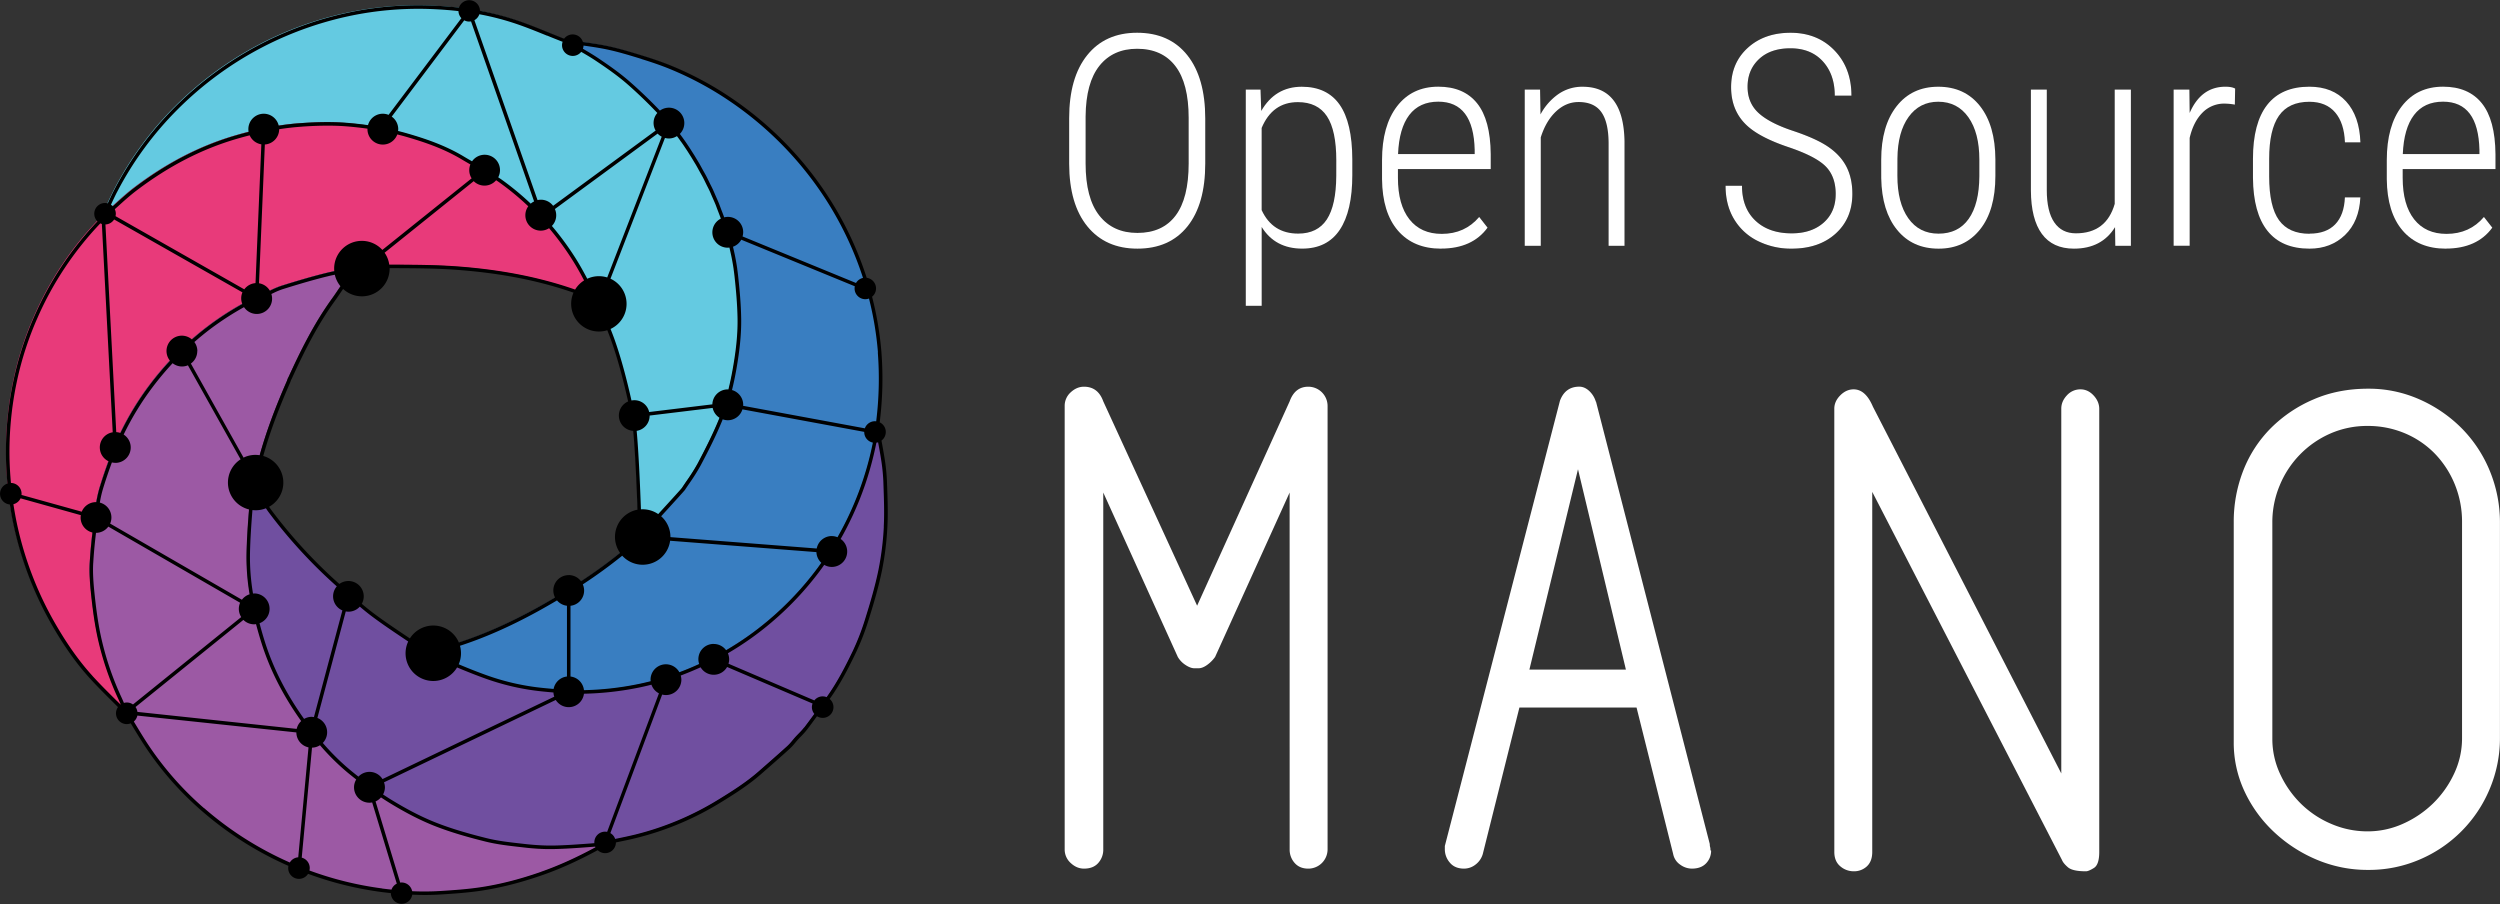<svg xmlns="http://www.w3.org/2000/svg" data-name="Layer 1" width="2674.87" height="967.28"><rect width="100%" height="100%" fill="#333333" stroke="none"/><rect id="backgroundrect" width="100%" height="100%" x="0" y="0" fill="none" stroke="none"/><defs><style>.cls-1{fill:#397ec1;}.cls-2{fill:#e83a7a;}.cls-3{fill:#704fa0;}.cls-4{fill:#64cae1;}.cls-5{fill:#9c59a4;}</style></defs><title>osm-logo_color_rgb_white_text</title><g class="currentLayer"><title>Layer 1</title><path d="M1379.83,527 L1300.09,702.91 a36.5,36.5 0 0 1 -8.55,8.55 c-3.32,2.39 -6.39,3.56 -9.26,3.56 h-4.27 c-2.83,0 -6,-1.17 -9.61,-3.56 a25.66,25.66 0 0 1 -8.2,-8.55 l-79.76,-175.91 v381.73 a21.19,21.19 0 0 1 -5.35,14.59 q-5.32,6.08 -15.29,6.06 q-7.84,0 -14.26,-6.06 a19.36,19.36 0 0 1 -6.39,-14.59 V434.4 a19.35,19.35 0 0 1 6.39,-14.58 c4.29,-4 9,-6.06 14.26,-6.06 q15,0 20.64,15.67 l100.42,218.63 l99,-218.63 q5.7,-15.67 19.94,-15.67 a20.64,20.64 0 0 1 20.64,20.64 v474.33 a20.64,20.64 0 0 1 -20.64,20.66 q-9.26,0 -14.59,-6.06 a21.27,21.27 0 0 1 -5.35,-14.59 z" id="svg_1" class="selected" fill="#ffffff" fill-opacity="1"/><path d="M1829.37,903.03 a11.35,11.35 0 0 0 0.35,3.2 a8.08,8.08 0 0 1 0.36,2.5 c0,1 0.24,1.42 0.71,1.42 a19.15,19.15 0 0 1 -5.33,13.53 q-5.34,5.7 -15.32,5.7 a21.38,21.38 0 0 1 -12.46,-4.27 a17.81,17.81 0 0 1 -7.49,-11.4 l-39.16,-156.69 H1625.69 l-39.18,156.69 a21.7,21.7 0 0 1 -7.84,11.4 a19.84,19.84 0 0 1 -12.11,4.27 q-10,0 -15.31,-6.41 a21.7,21.7 0 0 1 -5.35,-14.25 v-3.56 L1669.09,428.71 q5.67,-15 20.66,-15 c3.8,0 7.34,1.55 10.67,4.64 a25.78,25.78 0 0 1 7.14,11.75 v-0.71 zm-89.73,-186.59 l-51.27,-214.37 l-52,214.37 z" id="svg_2" class="" fill="#ffffff" fill-opacity="1"/><path d="M1962.61,437.26 q0,-7.83 6.39,-14.25 t14.26,-6.43 q12.82,0 20.64,18.52 l201.57,392.42 V437.26 q0,-7.83 6,-14.25 a19.33,19.33 0 0 1 14.59,-6.43 q7.84,0 13.88,6.43 T2246.09,437.26 v474.32 q0,13.53 -5.7,17.1 c-3.8,2.36 -6.65,3.56 -8.55,3.56 c-9.51,0 -15.91,-1.42 -19.23,-4.27 s-5.46,-5.46 -6.4,-7.84 l-203,-393.84 v385.29 c0,6.66 -1.9,11.74 -5.7,15.32 a20.07,20.07 0 0 1 -14.23,5.33 a21.86,21.86 0 0 1 -14.26,-5.33 c-4.26,-3.58 -6.39,-8.66 -6.39,-15.32 z" id="svg_3" class="" fill="#ffffff" fill-opacity="1"/><path d="M2389.99,559.04 a149.71,149.71 0 0 1 10.32,-55.91 a132.59,132.59 0 0 1 29.55,-45.22 a144.94,144.94 0 0 1 45.59,-30.61 q26.31,-11.42 58.39,-11.41 a133.19,133.19 0 0 1 54.83,11.41 a147.27,147.27 0 0 1 44.88,30.61 a140.5,140.5 0 0 1 30.26,45.57 a144.2,144.2 0 0 1 11,56.27 v229.33 a139.59,139.59 0 0 1 -11,55.18 a140.83,140.83 0 0 1 -75.14,75.5 a137.12,137.12 0 0 1 -54.83,11 a139.72,139.72 0 0 1 -55.2,-11 a153.26,153.26 0 0 1 -45.94,-29.92 a141.08,141.08 0 0 1 -31.34,-43.45 a122.76,122.76 0 0 1 -11.38,-52.33 zm41.3,231.47 a88.41,88.41 0 0 0 8.55,38.1 a107.5,107.5 0 0 0 22.43,31.69 a104,104 0 0 0 32.4,21.37 a97.76,97.76 0 0 0 38.46,7.84 a91.69,91.69 0 0 0 38.1,-8.2 a110.12,110.12 0 0 0 32.05,-21.72 a108.09,108.09 0 0 0 22.43,-31.69 a88.42,88.42 0 0 0 8.55,-38.1 V559.04 a105.74,105.74 0 0 0 -7.84,-41 a103.12,103.12 0 0 0 -21.35,-32.75 a97.45,97.45 0 0 0 -32.07,-21.73 a101.49,101.49 0 0 0 -39.87,-7.82 a97.74,97.74 0 0 0 -39.89,8.17 a103.39,103.39 0 0 0 -54.12,55.56 a101.84,101.84 0 0 0 -7.84,39.53 z" id="svg_4" class="" fill="#ffffff" fill-opacity="1"/><path d="M1289.55,174.95 q0,43.55 -19.06,67.32 t-53.52,23.77 q-34.1,0 -53.5,-23.77 t-19.52,-66.86 V126.46 q0,-43.4 19.3,-67.42 t53.44,-24 q34.57,0 53.72,24.08 t19.14,67.8 zm-17.74,-48.8 q0,-36.9 -14.2,-55.43 t-40.92,-18.54 q-25.81,0 -40.32,18.16 t-14.83,54.26 v50.35 q0,37.06 14.67,55.67 t40.76,18.6 q26.88,0 40.85,-18.54 t14,-55.73 z" id="svg_5" class="" fill="#ffffff" fill-opacity="1"/><path d="M1446.9,187.26 q0,38.58 -13.44,58.66 t-40.14,20.09 q-29,0 -43.39,-23.17 v84.32 h-17 V95.88 h15.75 l0.78,22.86 q14.84,-25.93 43.39,-25.93 q27,0 40.46,19.14 t13.58,58.52 zm-17.13,-15.67 q0,-32.08 -10,-47.2 t-31.1,-15.12 q-27.19,0 -38.77,27.62 v87.91 q11.59,25.14 39.08,25.14 q20.68,0 30.63,-15.12 t10.13,-46.59 z" id="svg_6" class="" fill="#ffffff" fill-opacity="1"/><path d="M1541.88,266.05 q-29.54,0 -46.17,-19.31 t-17,-55 v-20.39 q0,-36.76 16.07,-57.67 t44.16,-20.93 q27.19,0 41.46,17.74 t14.59,54.37 v16.05 h-99.28 v9.42 q0,28.71 12.27,44.32 t34.67,15.59 q24.69,0 40,-18.08 l8.94,11.44 q-16.36,22.37 -49.7,22.38 m-2.94,-157.2 q-20.25,0 -31.12,14.28 t-12,41.79 h82 v-4.5 q-1.23,-51.57 -38.91,-51.57 " id="svg_7" class="" fill="#ffffff" fill-opacity="1"/><path d="M1647.79,95.88 l0.46,26.56 a62.14,62.14 0 0 1 18.93,-21.62 a44.6,44.6 0 0 1 26.17,-8 q43.71,0 44.78,58.22 V262.96 h-17 V152.87 q-0.17,-22.39 -7.87,-33.05 t-24.27,-10.65 q-13.42,0 -24.16,10.11 t-16.29,27.72 v116 h-17.14 V95.88 z" id="svg_8" class="" fill="#ffffff" fill-opacity="1"/><path d="M1964.09,207.68 q0,-18.83 -10.73,-29.65 t-40.08,-20.69 q-29.32,-9.88 -43.09,-22.08 q-18,-15.91 -18,-42 q0,-25.79 17.74,-42 t45.86,-16.21 q28.73,0 46.95,18.84 t18.22,48.48 H1963.09 q0,-22.7 -12.73,-36.68 t-34.68,-14 q-21.3,0 -33.59,11.51 t-12.27,29.73 q0,17 11.59,27.8 t36.9,19.22 q25.33,8.43 38.29,17.46 t19.15,21.23 q6.17,12.21 6.19,28.71 q0,26.4 -17.84,42.55 t-47.19,16.15 a79.65,79.65 0 0 1 -36,-8.12 a60.64,60.64 0 0 1 -25.48,-23.32 q-9.19,-15.2 -9.18,-35.9 h17.6 q0,23.79 14.36,37.37 t38.75,13.58 q21.32,0 34.22,-11.43 t12.89,-30.57 " id="svg_9" class=""/><path d="M1964.09,207.68 q0,-18.83 -10.73,-29.65 t-40.08,-20.69 q-29.32,-9.88 -43.09,-22.08 q-18,-15.91 -18,-42 q0,-25.79 17.74,-42 t45.86,-16.21 q28.73,0 46.95,18.84 t18.22,48.48 H1963.09 q0,-22.7 -12.73,-36.68 t-34.68,-14 q-21.3,0 -33.59,11.51 t-12.27,29.73 q0,17 11.59,27.8 t36.9,19.22 q25.33,8.43 38.29,17.46 t19.15,21.23 q6.17,12.21 6.19,28.71 q0,26.4 -17.84,42.55 t-47.19,16.15 a79.65,79.65 0 0 1 -36,-8.12 a60.64,60.64 0 0 1 -25.48,-23.32 q-9.19,-15.2 -9.18,-35.9 h17.6 q0,23.79 14.36,37.37 t38.75,13.58 q21.32,0 34.22,-11.43 t12.89,-30.57 " class="" id="svg_22" fill="#ffffff" fill-opacity="1"/><path d="M2012.803,170.93 q0,-36.14 16.37,-57.13 t44.64,-21 q28.4,0 44.69,20.69 t16.45,57 V188.26 q0,36.76 -16.45,57.3 T2074.143,266.05 q-27.95,0 -44.32,-20.07 t-17,-55.28 zm17.3,17.21 q0,28.85 11.65,45.35 t32.35,16.51 q21.16,0 32.34,-15.89 t11.37,-45.51 v-17.73 q0,-28.85 -11.74,-45.43 t-32.26,-16.59 q-19.92,0 -31.66,16.21 t-12,44.58 z" id="svg_10" class="" fill="#ffffff" fill-opacity="1"/><path d="M2262.98,243.04 q-14.22,23 -44,23 q-22.7,0 -34.27,-15.77 t-11.75,-46.32 v-108.1 h17 v107.62 q0,22.7 8,34.44 t23.14,11.73 q32.46,0 41.54,-31.5 v-122.3 h17.3 V262.96 h-16.67 z" id="svg_11" class="" fill="#ffffff" fill-opacity="1"/><path d="M2391.16,111.94 a64.77,64.77 0 0 0 -10.81,-1.08 a32.3,32.3 0 0 0 -23.85,9.72 q-9.66,9.74 -13.68,27 v115.36 h-17.14 V95.88 h16.84 l0.3,25 q12.2,-28.11 38.31,-28.1 q6.79,0 10.35,2 z" id="svg_12" class="" fill="#ffffff" fill-opacity="1"/><path d="M2471.09,249.99 q17.9,0 27.48,-10 t10.35,-28.78 h16.53 q-1.23,25.64 -16.38,40.24 t-38,14.59 q-29.82,0 -45,-19.07 t-15.51,-56.61 v-20.37 q0,-38.3 15.21,-57.76 t45.16,-19.45 q24.86,0 39.22,15.69 T2525.49,152.26 h-16.53 q-0.78,-20.68 -10.49,-32 t-27.5,-11.37 q-22.22,0 -32.66,15 t-10.42,46 v19 q0,32.08 10.49,46.66 t32.73,14.58 " id="svg_13" class="" fill="#ffffff" fill-opacity="1"/><path d="M2616.91,266.05 q-29.54,0 -46.17,-19.31 t-17,-55 v-20.39 q0,-36.76 16.07,-57.67 t44.16,-20.93 q27.19,0 41.46,17.74 t14.59,54.37 v16.05 h-99.28 v9.42 q0,28.71 12.27,44.32 t34.67,15.59 q24.69,0 40,-18.08 l8.94,11.44 q-16.36,22.37 -49.7,22.38 m-2.94,-157.2 q-20.25,0 -31.12,14.28 t-12,41.79 h82 v-4.5 q-1.23,-51.57 -38.91,-51.57 " id="svg_14" class="" fill="#ffffff" fill-opacity="1"/><path class="cls-1" d="M604.92,42.57 c14.21,2.11 28.57,3.61 42.63,6.51 c12.88,2.66 25.55,6.55 38.15,10.43 c10.67,3.29 21.29,6.87 31.58,11.13 a350.93,350.93 0 0 1 63.09,34 a368.08,368.08 0 0 1 103.84,106.12 a361.45,361.45 0 0 1 44.12,98 a345.89,345.89 0 0 1 11.86,66.59 a370.86,370.86 0 0 1 -2.44,79.72 a12.81,12.81 0 0 0 0,1.74 c-4.43,26.34 -11.16,52 -21.24,76.82 a337,337 0 0 1 -41.82,74.71 a331.6,331.6 0 0 1 -51.4,54.69 a317.32,317.32 0 0 1 -61.15,41 c-26.05,13.31 -53.28,23.39 -82.2,29 a323,323 0 0 1 -59.07,6.22 a391.45,391.45 0 0 1 -41.71,-2.45 a254.47,254.47 0 0 1 -59.18,-13.23 c-15,-5.3 -29.81,-11.48 -44.43,-17.86 c-7,-3.07 -13.5,-7.5 -20.21,-11.3 c7.14,1.55 13.9,-0.24 20.7,-2.15 c34.16,-9.58 66.23,-24 97.24,-41 c35.79,-19.64 70,-41.68 100.89,-68.46 c3.09,-2.68 54.64,-59 55.88,-60.9 c5.76,-8.77 12.09,-17.25 17,-26.5 c8.17,-15.51 16.19,-31.2 22.81,-47.41 c7.09,-17.41 11.67,-35.73 15,-54.31 c3.18,-17.87 5.45,-35.87 5.19,-54 c-0.22,-15.31 -1.61,-30.63 -3.29,-45.87 c-2.33,-21.21 -7.72,-41.79 -14.74,-61.94 a325.43,325.43 0 0 0 -26.8,-58 c-10.38,-17.65 -21.91,-34.57 -35.76,-49.61 a501.78,501.78 0 0 0 -37.94,-37.06 c-10.56,-9.26 -22.19,-17.38 -33.89,-25.22 c-10.49,-7 -21.73,-12.95 -32.64,-19.36 " id="svg_15"/><path class="cls-2" d="M133.09,761.13 c-12.52,-12.68 -25.48,-24.95 -37.45,-38.12 c-15.27,-16.78 -28,-35.52 -39.37,-55.13 a369,369 0 0 1 -42.88,-113.7 a374,374 0 0 1 -6.85,-62.6 a363,363 0 0 1 8.15,-86.7 a346.93,346.93 0 0 1 21.75,-66.81 A351.38,351.38 0 0 1 103.98,236.26 c1.68,-1.77 3.2,-3.7 4.8,-5.56 c0.35,-0.73 0.68,-1.44 1,-2.15 l0,0.06 a19,19 0 0 0 3.32,-1.9 c10.24,-8.86 19.94,-18.41 30.72,-26.56 c32.42,-24.49 67.75,-43.56 106.93,-55.08 c23.21,-6.84 46.76,-11.75 70.95,-13.31 c16,-1 32,-1.52 48,-0.22 a323.28,323.28 0 0 1 63.76,11.18 c20.85,6 41.33,13.17 60.09,24.41 c13.61,8.17 27.75,15.62 40.63,24.82 a296.3,296.3 0 0 1 79.49,84.83 c9.28,14.83 16.75,30.79 25,46.24 c-2.88,-2.26 -5.48,-5.22 -8.74,-6.66 c-7.34,-3.25 -15,-6 -22.59,-8.5 c-39.13,-13 -79.54,-19.69 -120.47,-22.67 c-25.34,-1.85 -50.86,-1.66 -76.31,-1.87 c-8.28,-0.06 -16.56,1.55 -24.85,2.41 c-12,2 -24.22,3.28 -36,6.14 c-16.46,4 -32.72,8.86 -48.9,13.91 c-6.65,2.06 -12.84,5.56 -19.23,8.41 a33,33 0 0 0 -4.5,1.43 A315.08,315.08 0 0 0 160.24,411.26 a305.23,305.23 0 0 0 -38.54,67.32 c-5.71,13.79 -10.61,28 -15,42.23 a151.77,151.77 0 0 0 -5.07,26.15 c-2.22,17.95 -4.48,35.93 -5.51,54 c-0.65,11.41 0.33,23 1.55,34.44 c1.52,14.21 3.37,28.48 6.27,42.45 a314.4,314.4 0 0 0 22.81,68.27 c2.28,4.94 4.24,10 6.35,15 " id="svg_16"/><path class="cls-3" d="M455.32,694.26 c6.73,3.82 13.17,8.23 20.21,11.3 c14.63,6.38 29.39,12.55 44.45,17.87 a254.87,254.87 0 0 0 59.18,13.22 a390.9,390.9 0 0 0 41.69,2.45 a323.32,323.32 0 0 0 59.09,-6.22 c28.9,-5.56 56.13,-15.64 82.18,-29 a316.47,316.47 0 0 0 61.16,-41 A332.13,332.13 0 0 0 874.68,608.26 a336.69,336.69 0 0 0 41.82,-74.71 c10.08,-24.79 16.81,-50.48 21.24,-76.82 c2,10.73 4.15,21.43 5.81,32.21 a204.25,204.25 0 0 1 2.55,24.22 c0.55,16.35 1.33,32.77 0.46,49.07 a316.06,316.06 0 0 1 -5.79,46.62 c-3.53,17.25 -8.55,34.25 -13.8,51.1 a264.61,264.61 0 0 1 -13.87,36.2 c-8.8,18.24 -18.06,36.31 -30.31,52.62 c-7.38,9.81 -14.45,19.85 -21.91,29.6 c-2.85,3.72 -6.38,6.92 -9.54,10.42 c-2.88,3.17 -5.43,6.71 -8.58,9.58 c-10.24,9.29 -20.66,18.39 -31.07,27.5 c-13.15,11.49 -27.83,20.82 -42.69,29.92 a314.83,314.83 0 0 1 -89.45,37.77 c-10.84,2.68 -21.83,4.72 -32.75,7 c-4.13,0.81 -8.23,2.06 -12.39,2.36 c-14.45,1.06 -28.92,2.23 -43.4,2.5 a228.87,228.87 0 0 1 -30.52,-1.63 c-13.93,-1.6 -28,-3 -41.6,-6.33 c-18.92,-4.72 -37.86,-10 -55.92,-17.29 c-16.57,-6.65 -32.54,-15.32 -47.77,-24.72 a382.22,382.22 0 0 1 -43.2,-31.31 c-17.41,-14.45 -32.39,-31.42 -45.87,-49.67 c-19.77,-26.78 -35.54,-55.64 -45.71,-87.34 c-3.91,-12.16 -7.22,-24.55 -10,-37 a246.49,246.49 0 0 1 -6.39,-58.54 c0.36,-19.07 1.87,-38.15 3.42,-57.17 c0.55,-6.79 2.74,-13.46 4.18,-20.18 c0.92,3.77 1.12,7.91 2.91,11.19 a168.31,168.31 0 0 0 12.54,19.63 A532.31,532.31 0 0 0 362.97,627.26 c11.18,9.86 22.19,20 34.1,29 c14.67,11 30.14,21.05 45.37,31.34 c3.56,2.41 7.53,4.18 11.32,6.25 l1.44,0.48 z" id="svg_17"/><path class="cls-4" d="M638.72,323.03 c-8.29,-15.45 -15.75,-31.42 -25,-46.24 a296.51,296.51 0 0 0 -79.48,-84.84 c-12.88,-9.2 -27,-16.64 -40.65,-24.8 c-18.76,-11.24 -39.22,-18.39 -60.09,-24.41 a321.77,321.77 0 0 0 -63.76,-11.19 c-16.05,-1.28 -32,-0.81 -48,0.22 c-24.17,1.58 -47.72,6.49 -70.95,13.33 c-39.18,11.52 -74.49,30.6 -106.93,55.08 c-10.78,8.14 -20.48,17.7 -30.72,26.56 a20.7,20.7 0 0 1 -3.32,1.9 c4,-8.58 7.76,-17.29 12.08,-25.69 a359,359 0 0 1 65.75,-89.56 A369.78,369.78 0 0 1 382.86,11.26 a357.85,357.85 0 0 1 83.94,-5 c29.13,1.57 57.84,6.38 85.49,15.83 c15.91,5.45 31.36,12.17 47,18.33 l5.62,2.17 c10.91,6.41 22.14,12.33 32.64,19.36 c11.7,7.82 23.33,16 33.87,25.22 a499.07,499.07 0 0 1 38,37.06 c13.68,14.83 25.07,31.52 35.35,48.93 a324.66,324.66 0 0 1 26.85,57.6 c7.19,20.48 12.74,41.39 15.1,63 c1.68,15.23 3.07,30.57 3.29,45.87 c0.25,18.11 -2,36.11 -5.19,54 c-3.31,18.58 -7.9,36.9 -15,54.31 c-6.6,16.23 -14.63,31.91 -22.79,47.42 c-4.88,9.24 -11.21,17.71 -17,26.48 c-0.62,0.95 -5,6.73 -9.53,12.52 s-36.2,37.5 -37,38.45 c0,-8.17 -2.85,-106.42 -7.39,-129.37 c-6,-27.64 -12.33,-55.16 -21.86,-81.82 c-4.53,-12.66 -10,-25 -15,-37.48 c-0.21,-0.36 -0.4,-0.73 -0.6,-1.09 z" id="svg_18"/><path class="cls-5" d="M133.09,761.13 s0,0 0,0 l0,0 z" id="svg_19"/><path class="cls-5" d="M634.4,902.99 c-14.45,1.06 -28.92,2.22 -43.4,2.5 a228.73,228.73 0 0 1 -30.52,-1.63 c-13.95,-1.6 -28,-3 -41.61,-6.33 c-18.92,-4.72 -37.86,-10.05 -55.92,-17.29 c-16.57,-6.66 -32.53,-15.32 -47.76,-24.73 a385.72,385.72 0 0 1 -43.21,-31.31 c-17.41,-14.45 -32.39,-31.42 -45.87,-49.69 c-19.77,-26.77 -35.52,-55.62 -45.71,-87.34 c-3.89,-12.16 -7.2,-24.53 -10,-37 a244.91,244.91 0 0 1 -6.39,-58.55 c0.35,-19.07 1.85,-38.13 3.42,-57.16 c0.55,-6.79 2.74,-13.46 4.18,-20.18 c1.82,-8.1 3.37,-16.27 5.52,-24.28 c7.61,-28.46 18.17,-55.86 30,-82.82 c0.4,-0.9 0.63,-1.88 0.95,-2.82 c0.28,-0.49 0.62,-1 0.85,-1.47 c13.38,-29.27 27.76,-58 46.73,-84.16 c8.74,-12 15.7,-26 30.12,-33 c-12,2 -24.22,3.28 -36,6.14 c-16.46,4 -32.73,8.86 -48.91,13.91 c-6.63,2.07 -12.82,5.57 -19.23,8.41 a32.79,32.79 0 0 0 -4.48,1.42 A315.13,315.13 0 0 0 160.23,411.26 a305.1,305.1 0 0 0 -38.54,67.31 c-5.7,13.79 -10.59,28 -15,42.23 a153.34,153.34 0 0 0 -5.08,26.15 c-2.22,17.95 -4.46,35.93 -5.49,54 c-0.65,11.43 0.33,23 1.55,34.44 c1.52,14.23 3.37,28.48 6.27,42.47 a314.94,314.94 0 0 0 22.79,68.27 c2.28,4.91 4.24,10 6.33,15 l0.87,0.87 c6.85,11.16 13.44,22.49 20.61,33.45 a336.3,336.3 0 0 0 60.83,69.51 a364.88,364.88 0 0 0 191.63,86.54 c21,2.75 42.12,4.05 63.3,2.69 c13.77,-0.87 27.61,-1.82 41.25,-3.78 c22.76,-3.28 44.94,-9.23 66.66,-16.79 c23.4,-8.15 45.56,-18.95 67.13,-31 c0.63,-0.35 1,-1.27 1.44,-1.92 c-4.12,0.82 -8.22,2.07 -12.38,2.37 " id="svg_20"/><path d="M949.2,520.68 l-0.22,-6.08 a208,208 0 0 0 -2.56,-24.44 c-1,-6.27 -2.14,-12.57 -3.29,-18.76 a11.45,11.45 0 0 0 -1.9,-19.53 a372.22,372.22 0 0 0 1.84,-75.14 a350.88,350.88 0 0 0 -10,-59.25 a11.44,11.44 0 0 0 -5.75,-20.23 a364.32,364.32 0 0 0 -40.51,-85.81 a371.25,371.25 0 0 0 -104.28,-106.58 a354.61,354.61 0 0 0 -63.38,-34.16 c-9.09,-3.75 -19.15,-7.31 -31.72,-11.18 s-25.31,-7.79 -38.29,-10.46 c-8.42,-1.74 -17,-3 -25.45,-4.13 a11.46,11.46 0 0 0 -20.1,-3.55 l-2.34,-0.9 c-4.86,-1.9 -9.7,-3.88 -14.55,-5.84 c-10.57,-4.29 -21.5,-8.74 -32.5,-12.49 a288.63,288.63 0 0 0 -40.68,-10.62 A11.5,11.5 0 0 0 491.09,8.15 c-7.39,-0.85 -15,-1.49 -22.75,-1.9 a360.75,360.75 0 0 0 -84.31,5 A371.58,371.58 0 0 0 187.89,113.84 a362.09,362.09 0 0 0 -66.05,90 c-2.33,4.53 -4.48,9.16 -6.58,13.75 a11.37,11.37 0 0 0 -2.87,-0.41 a11.53,11.53 0 0 0 -8.18,19.66 a354.57,354.57 0 0 0 -67.73,102.1 a350.32,350.32 0 0 0 -21.84,67.13 a366.6,366.6 0 0 0 -8.2,87.06 c0.24,8.21 0.79,16.3 1.5,24.3 a11.47,11.47 0 0 0 2.6,22.33 c0.82,5.49 1.74,10.92 2.8,16.26 a372.2,372.2 0 0 0 43.05,114.16 c12.82,22.11 25.77,40.24 39.57,55.42 c8.33,9.15 17.25,18 25.88,26.56 c1.47,1.47 2.93,2.94 4.4,4.4 a11.52,11.52 0 0 0 9.4,18.2 a11.68,11.68 0 0 0 4.27,-0.84 c0.14,0.25 0.3,0.51 0.46,0.76 c4.57,7.6 9.32,15.43 14.26,23 a339.33,339.33 0 0 0 61.12,69.84 a365.81,365.81 0 0 0 92.85,58.93 a11.3,11.3 0 0 0 -0.24,2.34 a11.51,11.51 0 0 0 21.26,6.16 a364.38,364.38 0 0 0 78.59,19.47 c3.39,0.46 6.7,0.82 10,1.17 c0,0.06 0,0.13 0,0.19 A11.51,11.51 0 0 0 441.09,957.26 c4.51,0.19 9,0.33 13.31,0.33 c5.94,0 11.73,-0.19 17.41,-0.55 c14.67,-0.93 27.94,-1.87 41.36,-3.8 c21.27,-3.07 43.17,-8.58 67,-16.86 c18.87,-6.57 37.93,-15.15 59.34,-26.74 a11.52,11.52 0 0 0 19.49,-8.29 c7.31,-1.49 14.86,-3 22.24,-4.86 A318.37,318.37 0 0 0 771.09,858.6 c14.34,-8.78 29.46,-18.35 42.93,-30.11 c10.23,-8.93 20.82,-18.17 31.06,-27.48 a63.77,63.77 0 0 0 5.79,-6.32 c1,-1.14 1.92,-2.3 2.91,-3.4 s2.25,-2.37 3.39,-3.55 a79.91,79.91 0 0 0 6.25,-7 c3.64,-4.76 7.17,-9.59 10.7,-14.42 a11.49,11.49 0 0 0 13.58,-18.47 c11.65,-16.26 20.59,-34 28.1,-49.59 a266.9,266.9 0 0 0 14,-36.42 c5.07,-16.27 10.26,-33.76 13.83,-51.24 a317.87,317.87 0 0 0 5.83,-46.85 c0.76,-14.36 0.25,-29 -0.24,-43.1 M763.7,688.96 a16.29,16.29 0 0 0 -15.62,21.5 q-10.64,4.87 -21.2,8.8 a16.43,16.43 0 0 0 -30.82,8 a13.62,13.62 0 0 0 0.17,1.61 c-5.14,1.28 -10.27,2.48 -15.43,3.47 a321.16,321.16 0 0 1 -56,6.09 a16.38,16.38 0 0 0 -14.4,-14.59 v-75.68 a16.36,16.36 0 0 0 13.17,-22.9 a517.61,517.61 0 0 0 42.18,-30.68 a29.62,29.62 0 0 0 51.24,-16 l156.53,12.16 a16.36,16.36 0 0 0 5.24,11.41 c-1.52,2.17 -3.06,4.32 -4.62,6.43 a329.86,329.86 0 0 1 -51,54.33 a318,318 0 0 1 -46.25,32.78 a16.46,16.46 0 0 0 -13.19,-6.68 M647.43,889.83 a11.53,11.53 0 0 0 -11.54,11.52 c0,0.27 0.06,0.52 0.08,0.78 l-0.46,0.06 l-4.27,0.32 c-12.77,0.95 -26,1.93 -39,2.18 c-5.63,0.09 -11.59,-0.1 -17.87,-0.52 c-4,-0.27 -8.06,-0.62 -12.38,-1.11 l-4.61,-0.52 c-12.19,-1.36 -24.79,-2.79 -36.72,-5.76 c-15.72,-3.93 -36.26,-9.42 -55.62,-17.19 c-14.72,-5.9 -30.23,-13.95 -47.42,-24.55 c-2.58,-1.6 -5.18,-3.31 -7.77,-5 a16.42,16.42 0 0 0 2,-7.65 a16.1,16.1 0 0 0 -1,-5.33 l183.78,-88.15 a16.39,16.39 0 0 0 30.17,-6.66 a327.86,327.86 0 0 0 56.72,-6.16 c5.19,-1 10.35,-2.2 15.51,-3.5 a16.43,16.43 0 0 0 8,9.26 l-55.42,148.21 a12.64,12.64 0 0 0 -2.2,-0.21 M147.02,761.69 a11.52,11.52 0 0 0 -2,-5.22 L260.41,663.26 a16.39,16.39 0 0 0 11.54,4.73 a17.21,17.21 0 0 0 2,-0.21 c1.92,7.33 4,14.47 6.16,21.27 c9.16,28.57 23,55.59 42.14,82.45 a16.35,16.35 0 0 0 -4.8,8.37 zm176.3,-626.23 c13,-0.86 30.2,-1.65 47.72,-0.24 c7.65,0.62 15,1.46 22.13,2.45 c0,0.17 0,0.35 0,0.52 a16.44,16.44 0 0 0 31.9,5.65 c3.15,0.79 6.27,1.6 9.35,2.49 c18.33,5.3 39.73,12.31 59.58,24.2 c3.07,1.84 6.17,3.62 9.28,5.41 a16.23,16.23 0 0 0 1.35,14.86 L409.09,267.4 a29.64,29.64 0 0 0 -51.56,20 a26.94,26.94 0 0 0 0.14,2.79 c-2.33,0.46 -4.62,0.95 -6.92,1.5 c-16.83,4.07 -33.48,9.1 -49,13.93 a96.81,96.81 0 0 0 -13,5.46 a16.39,16.39 0 0 0 -11.63,-8 l6.25,-148.48 A16.42,16.42 0 0 0 298.7,138.26 c8.39,-1.31 16.57,-2.23 24.61,-2.75 M496.73,21.73 a10.84,10.84 0 0 0 7.25,1.16 l67.48,192.62 a16.13,16.13 0 0 0 -3.59,2.39 a295.09,295.09 0 0 0 -31.21,-25.77 c-1.19,-0.84 -2.41,-1.63 -3.59,-2.44 a16.43,16.43 0 0 0 -28,-17.08 c-3.06,-1.77 -6.13,-3.53 -9.15,-5.35 c-20.21,-12.11 -41.92,-19.22 -60.47,-24.58 c-3.15,-0.9 -6.33,-1.74 -9.54,-2.55 a15.35,15.35 0 0 0 0.19,-1.93 a16.41,16.41 0 0 0 -7,-13.42 zm231.94,129.86 c0.9,1.27 1.8,2.53 2.69,3.85 c0.63,0.9 1.25,1.88 1.88,2.82 c0.81,1.22 1.63,2.44 2.45,3.7 c0.7,1.08 1.39,2.2 2.09,3.31 s1.52,2.36 2.26,3.59 s1.5,2.48 2.25,3.74 s1.38,2.25 2.06,3.4 c1.58,2.68 3,5.41 4.53,8.12 c1.09,2 2.23,3.91 3.28,5.89 c1.27,2.41 2.41,4.86 3.61,7.3 s2.37,4.67 3.48,7 c0.82,1.8 1.57,3.62 2.36,5.43 c1.35,3.05 2.72,6.09 4,9.18 c0.66,1.65 1.23,3.32 1.87,5 c1.28,3.29 2.56,6.59 3.74,9.91 a0.23,0.23 0 0 0 0,0.1 a16.43,16.43 0 0 0 7.44,31.1 a16,16 0 0 0 1.76,-0.17 c0.06,0.25 0.14,0.52 0.21,0.79 c0.54,2.25 1,4.48 1.5,6.7 c0.06,0.32 0.14,0.63 0.21,0.95 c0.51,2.37 0.95,4.72 1.36,7 c0,0.16 0.06,0.32 0.09,0.49 c0.43,2.41 0.81,4.78 1.16,7.16 a1.37,1.37 0 0 0 0,0.25 c0.35,2.45 0.66,4.89 0.93,7.3 c1.49,13.57 3,29.6 3.26,45.65 c0.19,13.61 -1,28.33 -3.85,45.87 c-0.4,2.5 -0.84,5.06 -1.3,7.69 c-1.38,7.74 -2.91,15 -4.64,22 c-0.24,0 -0.47,-0.08 -0.73,-0.08 a16.46,16.46 0 0 0 -16.43,16 l-67.62,8.21 a16.2,16.2 0 0 0 -18.92,-12.33 c-4.76,-21.12 -10.53,-44 -18.39,-66.05 c-1.27,-3.51 -2.63,-7 -4,-10.5 a29.62,29.62 0 0 0 -0.08,-53.76 l58.31,-150.61 a16,16 0 0 0 4.12,0.59 a16.3,16.3 0 0 0 8.69,-2.55 c0.89,1.19 1.79,2.36 2.66,3.59 c0.55,0.76 1.11,1.58 1.66,2.36 M521.96,722.94 c-10.8,-3.82 -21.37,-8.06 -31.17,-12.19 a29.44,29.44 0 0 0 1.36,-19.8 c26.59,-8.64 54,-20.74 83.34,-36.83 c7.08,-3.89 13.85,-7.79 20.48,-11.7 a16.36,16.36 0 0 0 10.65,5.71 v75.69 a16.42,16.42 0 0 0 -14.28,13.31 c-4,-0.35 -7.88,-0.7 -11.7,-1.09 a253.22,253.22 0 0 1 -58.69,-13.11 m86.58,-107.57 A16.37,16.37 0 0 0 593.87,639.26 c-6.55,3.85 -13.23,7.71 -20.21,11.54 c-29.14,16 -56.35,28 -82.74,36.57 a29.66,29.66 0 0 0 -52.35,-4.31 l-4,-2.64 c-11.62,-7.79 -23.62,-15.83 -35,-24.34 c-4.24,-3.18 -8.39,-6.59 -12.49,-10 A16.4,16.4 0 0 0 363.09,624.82 a533.49,533.49 0 0 1 -73,-79.43 c-0.74,-1 -1.42,-2.11 -2.17,-3.15 a29.63,29.63 0 0 0 -6.27,-54.39 c6.66,-23.93 15.81,-48.94 28.71,-78.35 a19.57,19.57 0 0 0 0.74,-2.11 l0.35,-0.9 a13.83,13.83 0 0 0 0.7,-1.25 c12.63,-27.64 27,-56.92 46.49,-83.77 c1.79,-2.45 3.48,-5 5.19,-7.52 c1.08,-1.6 2.17,-3.2 3.28,-4.78 a29.64,29.64 0 0 0 49.77,-21.8 c0,-0.16 0,-0.3 0,-0.46 l7.2,0 c21.05,0.11 42.82,0.22 64.09,1.77 c44.69,3.26 83.91,10.64 119.9,22.57 c1.95,0.65 3.78,1.27 5.54,1.88 a29.68,29.68 0 0 0 36.17,40.19 c1.35,3.45 2.71,6.9 3.94,10.37 c7.84,21.94 13.6,44.8 18.33,65.86 a16.42,16.42 0 0 0 5.45,31.45 c2.11,22.54 3.69,58.88 4.56,84.35 a29.63,29.63 0 0 0 -18.65,46.17 c-12.77,10.37 -26.69,20.45 -41.76,30.38 a16.39,16.39 0 0 0 -13.11,-6.6 m-275,151.66 a16.28,16.28 0 0 0 -8.17,2.25 c-18.87,-26.53 -32.54,-53.22 -41.6,-81.38 c-2.17,-6.73 -4.18,-13.77 -6.08,-21 a16.45,16.45 0 0 0 -5.73,-31.88 c-0.43,0 -0.82,0.1 -1.25,0.13 a233.48,233.48 0 0 1 -3.24,-42.09 c0.28,-15.42 1.33,-30.79 2.63,-47.25 a30.47,30.47 0 0 0 3.4,0.22 a29.68,29.68 0 0 0 11,-2.12 c0.87,1.25 1.69,2.55 2.6,3.77 a536.24,536.24 0 0 0 73.24,79.78 a16.36,16.36 0 0 0 6,25.72 L335.89,767.26 a16.56,16.56 0 0 0 -2.36,-0.24 M211.17,375.65 a16.35,16.35 0 0 0 -3.2,-9.7 q8.26,-7.24 17,-13.88 A311.1,311.1 0 0 1 261.09,328.63 a16.4,16.4 0 0 0 29.27,-14.07 L293.09,313.26 a75.45,75.45 0 0 1 9.81,-4 c11.57,-3.61 23.79,-7.33 36.23,-10.67 q6.22,-1.69 12.5,-3.2 c2.18,-0.54 4.4,-1 6.62,-1.44 a29.66,29.66 0 0 0 6.14,12.44 c-1.28,1.8 -2.52,3.64 -3.74,5.46 c-1.69,2.5 -3.37,5 -5.13,7.41 c-19.68,27.12 -34.16,56.59 -46.87,84.42 a5.18,5.18 0 0 1 -0.47,0.81 l-0.74,1.8 a15.6,15.6 0 0 1 -0.6,1.71 c-13,29.66 -22.24,54.89 -29,79.07 a28.85,28.85 0 0 0 -17.24,2.56 l-56.37,-100.64 a16.4,16.4 0 0 0 6.84,-13.31 m295.77,-181.84 a16.36,16.36 0 0 0 24,-1 c1.19,0.81 2.37,1.58 3.53,2.41 a290.12,290.12 0 0 1 30.85,25.47 a16.26,16.26 0 0 0 -3.12,9.58 a16.48,16.48 0 0 0 16.48,16.48 a16.28,16.28 0 0 0 8.9,-2.64 a301.79,301.79 0 0 1 25.8,35.35 c4.16,6.63 8,13.6 11.65,20.56 a29.92,29.92 0 0 0 -9.59,9.77 c-1.93,-0.68 -4,-1.38 -6.14,-2.11 c-36.28,-12 -75.81,-19.47 -120.82,-22.75 c-21.4,-1.55 -43.23,-1.68 -64.33,-1.79 l-7.55,0 a29.49,29.49 0 0 0 -5,-12.76 zm222.7,328.31 c-0.71,0.92 -10.1,11.3 -25.29,27.89 a29.5,29.5 0 0 0 -16.68,-5.13 c-0.62,0 -1.2,0 -1.8,0.08 c-0.89,-25.41 -2.47,-61.4 -4.56,-84 A16.46,16.46 0 0 0 695.09,444.7 a0.7,0.7 0 0 1 0,-0.08 l67.42,-8.18 a16.44,16.44 0 0 0 7.3,10.54 c-0.22,0.55 -0.43,1.12 -0.65,1.66 c-6.81,16.72 -15.29,33.13 -22.7,47.2 a201.76,201.76 0 0 1 -12,19 c-1.65,2.42 -3.29,4.84 -4.89,7.27 M708,146.26 l-58.31,150.6 a29.63,29.63 0 0 0 -21.35,1.39 c-3.69,-7 -7.55,-14 -11.76,-20.77 a306.59,306.59 0 0 0 -26.09,-35.73 a16.37,16.37 0 0 0 3.21,-18.09 l109.93,-80.71 a16.59,16.59 0 0 0 4.37,3.31 m-428.37,8.21 l-6.25,148.46 a16.44,16.44 0 0 0 -12,6.65 L123.6,231.26 a11.63,11.63 0 0 0 0.32,-2.58 a11.49,11.49 0 0 0 -1.09,-4.84 c1.08,-1 2.18,-1.95 3.28,-2.93 c6.58,-6 13.39,-12.09 20.53,-17.48 c34.25,-25.88 69,-43.78 106.21,-54.74 c4.86,-1.43 9.59,-2.71 14.28,-3.91 a16.5,16.5 0 0 0 12.5,9.64 M122.09,234.81 l137.3,78 a16.21,16.21 0 0 0 -0.14,12.44 a313.3,313.3 0 0 0 -36.61,23.79 c-5.94,4.48 -11.71,9.21 -17.32,14.14 a16.4,16.4 0 0 0 -23.44,22.78 a330.69,330.69 0 0 0 -21.54,25.69 A309.26,309.26 0 0 0 128.84,463.26 a16.59,16.59 0 0 0 -4.46,-0.9 l-11.57,-222.21 a11.49,11.49 0 0 0 9.32,-5.37 M123.32,495.26 a16.46,16.46 0 0 0 9,-30.3 a303.62,303.62 0 0 1 31.14,-51 a327.42,327.42 0 0 1 21.23,-25.34 a16.31,16.31 0 0 0 10.05,3.51 a16.5,16.5 0 0 0 6.33,-1.27 l56.35,100.59 a29.63,29.63 0 0 0 9,53.64 c-1.33,16.67 -2.39,32.23 -2.68,47.87 a235.24,235.24 0 0 0 3.31,42.9 a16.54,16.54 0 0 0 -8.2,5.83 l-141,-81.47 a16.71,16.71 0 0 0 1.36,-6.54 a16.45,16.45 0 0 0 -12.38,-15.91 a118.48,118.48 0 0 1 3.43,-15 c3.1,-10.1 6.25,-19.33 9.47,-28 a17,17 0 0 0 3.62,0.43 m-23.59,107.18 c0.25,-4.35 0.59,-8.72 0.95,-13.07 c0.55,-6.41 1.25,-12.82 2,-19.19 h0 a16.41,16.41 0 0 0 13.19,-6.68 l141,81.47 a16.35,16.35 0 0 0 1.2,15.32 L142.27,753.76 a11.07,11.07 0 0 0 -9.67,-1.66 c-0.78,-1.87 -1.58,-3.72 -2.42,-5.54 a313.14,313.14 0 0 1 -22.65,-67.8 c-3.15,-15.23 -5,-30.58 -6.24,-42.25 c-1.36,-12.79 -2.15,-23.49 -1.55,-34.1 m239.84,165.78 l30.38,-114 a15.89,15.89 0 0 0 2.88,0.29 a16.39,16.39 0 0 0 12.13,-5.4 c4.07,3.43 8.18,6.81 12.43,10 c11.4,8.58 23.46,16.65 35.11,24.46 l4.24,2.83 a29.64,29.64 0 0 0 52.3,27.76 c9.92,4.18 20.67,8.5 31.66,12.38 a257.4,257.4 0 0 0 59.58,13.3 c3.86,0.4 7.85,0.78 11.87,1.11 a16.39,16.39 0 0 0 0.87,4.51 l-183.77,88.14 a16.38,16.38 0 0 0 -25.77,-2.61 c-2.93,-2.31 -5.87,-4.64 -8.79,-7.06 a248.67,248.67 0 0 1 -29.32,-29 a16.43,16.43 0 0 0 -5.79,-26.74 m550.42,-194.62 a16.46,16.46 0 0 0 -16.16,13.33 l-156.52,-12.17 v-0.19 a29.56,29.56 0 0 0 -9.94,-22.13 C720.09,538.5 732.09,525.26 732.8,524.26 q2.4,-3.63 4.88,-7.23 a205.94,205.94 0 0 0 12.17,-19.39 c7.46,-14.15 16,-30.66 22.86,-47.55 c0.19,-0.48 0.36,-1 0.55,-1.44 a16.25,16.25 0 0 0 5.41,1 a16.44,16.44 0 0 0 15.69,-11.65 l130.32,24.08 c0,0.06 0,0.13 0,0.19 a11.53,11.53 0 0 0 9.24,11.3 A338.72,338.72 0 0 1 896.09,574.8 a16.22,16.22 0 0 0 -6.14,-1.22 m49.26,-196.53 a369,369 0 0 1 -1.74,73.76 a12.33,12.33 0 0 0 -1.31,-0.13 a11.52,11.52 0 0 0 -10.81,7.61 L795.09,434.2 c0,-0.36 0.11,-0.71 0.11,-1.08 a16.44,16.44 0 0 0 -12,-15.78 c1.71,-6.92 3.24,-14.2 4.62,-21.92 c3.77,-21.24 5.43,-38.48 5.21,-54.28 c-0.22,-16.21 -1.79,-32.35 -3.29,-46 c-0.27,-2.45 -0.59,-4.92 -0.93,-7.41 c0,-0.1 0,-0.17 0,-0.25 c-0.35,-2.41 -0.73,-4.83 -1.17,-7.27 l-0.09,-0.57 c-0.43,-2.34 -0.87,-4.7 -1.38,-7.07 c0,-0.27 -0.11,-0.54 -0.17,-0.81 c-0.49,-2.3 -1,-4.62 -1.57,-7 l-0.19,-0.76 a16.38,16.38 0 0 0 8.88,-7.52 l121.46,49.81 a12.3,12.3 0 0 0 -0.22,2.31 a11.54,11.54 0 0 0 11.52,11.54 a11.33,11.33 0 0 0 3.89,-0.73 a346.17,346.17 0 0 1 9.58,57.6 M686.34,63.17 c12.44,3.83 22.41,7.34 31.39,11.07 a350.54,350.54 0 0 1 62.7,33.78 a367.81,367.81 0 0 1 103.22,105.48 a360.73,360.73 0 0 1 39.73,83.86 a11.48,11.48 0 0 0 -7.49,5.43 L794.49,252.98 a16.29,16.29 0 0 0 0.68,-4.42 a16.33,16.33 0 0 0 -20.37,-16 l0,-0.11 c-0.08,-0.22 -0.14,-0.44 -0.22,-0.66 c-0.93,-2.64 -2,-5.26 -3,-7.87 c-0.81,-2.15 -1.57,-4.32 -2.44,-6.47 c-1.14,-2.8 -2.41,-5.57 -3.62,-8.36 c-0.93,-2.14 -1.82,-4.27 -2.79,-6.39 c-1.06,-2.28 -2.23,-4.51 -3.36,-6.77 c-1.25,-2.57 -2.47,-5.14 -3.8,-7.68 c-1.2,-2.29 -2.52,-4.53 -3.77,-6.79 s-2.49,-4.61 -3.81,-6.87 c-0.08,-0.14 -0.17,-0.27 -0.25,-0.41 a1.47,1.47 0 0 0 -0.16,-0.27 c-0.92,-1.58 -1.85,-3.09 -2.77,-4.62 c-0.47,-0.77 -0.95,-1.58 -1.42,-2.36 c-0.95,-1.52 -1.88,-3 -2.82,-4.45 c-0.54,-0.85 -1.09,-1.76 -1.63,-2.6 c-0.89,-1.36 -1.76,-2.66 -2.64,-4 l-1.77,-2.66 c-0.82,-1.22 -1.66,-2.37 -2.49,-3.55 c-0.65,-0.92 -1.3,-1.87 -1.95,-2.75 c-0.78,-1.08 -1.55,-2.11 -2.33,-3.17 c-0.13,-0.16 -0.25,-0.32 -0.36,-0.47 a16.46,16.46 0 0 0 -21.35,-24.92 c-1.08,-1.12 -2.12,-2.28 -3.21,-3.4 c-9.32,-9.58 -19,-18.79 -28.87,-27.45 c-10.84,-9.51 -22.76,-17.81 -34,-25.34 c-5.29,-3.55 -10.8,-6.79 -16.29,-10 a11.4,11.4 0 0 0 0.66,-3.39 c8,1.11 16.21,2.31 24.16,3.94 c12.81,2.64 25.58,6.59 37.94,10.38 m-101.05,-25 c4.86,2 9.72,3.94 14.59,5.86 l2,0.74 a11.27,11.27 0 0 0 -0.63,3.59 a11.49,11.49 0 0 0 20.5,7.19 c5.43,3.13 10.86,6.33 16,9.8 c11.18,7.47 23,15.67 33.67,25 c10.94,9.59 21.57,19.86 31.8,30.6 a16.11,16.11 0 0 0 -1.82,18.82 l-109.68,80.52 a16.4,16.4 0 0 0 -13.07,-6.55 a17.06,17.06 0 0 0 -3.61,0.43 L507.57,21.61 A11.49,11.49 0 0 0 512.89,15.26 a284.91,284.91 0 0 1 40.11,10.48 c10.89,3.74 21.78,8.15 32.29,12.43 M125.22,205.54 a358.7,358.7 0 0 1 65.36,-89 a367.77,367.77 0 0 1 194.1,-101.53 a357.5,357.5 0 0 1 83.43,-5 q11.49,0.62 22.41,1.87 a11.44,11.44 0 0 0 3.15,7.55 l-77.93,103.46 a16.37,16.37 0 0 0 -22,11 c-7.23,-1 -14.67,-1.85 -22.41,-2.47 c-8.82,-0.71 -17.55,-0.87 -25.71,-0.76 s-16,0.54 -22.57,1 c-8.12,0.52 -16.38,1.46 -24.84,2.77 a16.45,16.45 0 0 0 -32.2,6.71 c-4.69,1.19 -9.42,2.47 -14.26,3.89 c-37.67,11.08 -72.81,29.19 -107.43,55.34 c-7.27,5.49 -14.15,11.71 -20.78,17.71 l-2.9,2.57 a12.22,12.22 0 0 0 -1.92,-1.58 c2.07,-4.53 4.19,-9.1 6.47,-13.53 M18.34,406.82 a347.37,347.37 0 0 1 21.61,-66.39 A351,351 0 0 1 107.09,239.26 l0.24,-0.28 a12.24,12.24 0 0 0 1.65,0.65 l11.62,222.9 a16.4,16.4 0 0 0 -4.46,31 c-3.24,8.74 -6.39,18 -9.53,28.18 a124.54,124.54 0 0 0 -3.56,15.53 c-0.11,0 -0.22,0 -0.35,0 a16.47,16.47 0 0 0 -15.24,10.26 l-64.49,-17.95 A10.25,10.25 0 0 0 23.09,528.26 a11.54,11.54 0 0 0 -11.38,-11.52 c-0.7,-7.82 -1.23,-15.72 -1.46,-23.78 a362.38,362.38 0 0 1 8.1,-86.16 m80.43,316.17 c-13.63,-15 -26.4,-32.88 -39.08,-54.75 A368,368 0 0 1 17.09,555.26 c-1,-5.18 -1.93,-10.45 -2.74,-15.78 a11.57,11.57 0 0 0 7.65,-6.28 l64.49,18 a16.73,16.73 0 0 0 -0.25,2.55 a16.46,16.46 0 0 0 12.68,16 c-1.23,10.8 -2.33,21.69 -2.94,32.53 s0.17,21.75 1.57,34.73 c1.25,11.75 3.1,27.21 6.3,42.61 a317.21,317.21 0 0 0 22.9,68.62 c0.84,1.82 1.63,3.66 2.41,5.51 l-0.13,0.11 l-4.21,-4.15 l0.06,0.11 l-0.33,-0.33 c-8.6,-8.52 -17.49,-17.33 -25.74,-26.42 m119.48,141.61 a335.82,335.82 0 0 1 -60.44,-69 c-4.91,-7.5 -9.62,-15.32 -14.18,-22.87 l-0.49,-0.81 a11.53,11.53 0 0 0 3.8,-6.36 L317.09,783.66 a16.46,16.46 0 0 0 13,16 L319.09,917.26 a11.5,11.5 0 0 0 -9,5.57 a361.87,361.87 0 0 1 -91.78,-58.27 m190.45,86 A361.14,361.14 0 0 1 331.09,931.39 a12.08,12.08 0 0 0 0.33,-2.64 a11.52,11.52 0 0 0 -8.58,-11.11 l11,-117.69 a16.37,16.37 0 0 0 8.53,-2.61 a252.58,252.58 0 0 0 29.82,29.51 c3,2.47 6,4.84 8.94,7.19 a16.28,16.28 0 0 0 -2.34,8.34 a16.48,16.48 0 0 0 16.49,16.48 a16.06,16.06 0 0 0 2.91,-0.3 l26.36,86.89 a11.54,11.54 0 0 0 -5.68,6.38 c-3.37,-0.36 -6.76,-0.74 -10.23,-1.2 m170.19,-17.78 c-23.55,8.2 -45.22,13.66 -66.26,16.68 c-13.28,1.92 -26.45,2.85 -41.06,3.77 a279,279 0 0 1 -30.53,0.24 a11.52,11.52 0 0 0 -11.32,-9.32 a11.08,11.08 0 0 0 -1.46,0.14 l-26.36,-86.87 a16.38,16.38 0 0 0 5.78,-4.31 c2.66,1.74 5.3,3.48 7.93,5.11 c17.38,10.72 33.08,18.85 48,24.85 c19.56,7.85 40.27,13.39 56.11,17.35 c12.17,3 24.9,4.46 37.21,5.84 l4.61,0.52 c2.66,0.32 5.24,0.57 7.76,0.79 l2.25,0.16 c1.79,0.14 3.56,0.29 5.29,0.38 c0.78,0 1.52,0.06 2.26,0.11 l5,0.17 c0.74,0 1.49,0 2.22,0 s1.58,0 2.34,0 c1.23,0 2.44,0 3.64,0 c13.11,-0.25 26.37,-1.23 39.21,-2.18 l4.26,-0.32 c0.35,0 0.68,-0.1 1,-0.13 c0.11,0.25 0.27,0.49 0.4,0.74 c-21.05,11.33 -39.79,19.77 -58.31,26.23 m281.52,-154.38 a72.34,72.34 0 0 1 -6,6.63 c-1.17,1.2 -2.34,2.41 -3.47,3.66 s-2,2.33 -3,3.51 a59.6,59.6 0 0 1 -5.43,5.94 c-10.21,9.28 -20.78,18.5 -31,27.43 c-13.25,11.57 -28.22,21 -42.41,29.71 a314.28,314.28 0 0 1 -88.83,37.51 c-7.27,1.79 -14.74,3.32 -22,4.8 a11.49,11.49 0 0 0 -5.13,-6.24 l55.43,-148.22 a16.11,16.11 0 0 0 3.94,0.52 A16.48,16.48 0 0 0 729.03,727.26 a16,16 0 0 0 -0.7,-4.46 q10.61,-4 21.29,-8.83 a16.37,16.37 0 0 0 28.32,-0.33 l91.46,39.1 a11.33,11.33 0 0 0 -0.71,3.89 a11.46,11.46 0 0 0 2.6,7.22 c-3.59,4.91 -7.19,9.81 -10.87,14.64 m85.22,-214.88 a314.37,314.37 0 0 1 -5.76,46.28 c-3.55,17.33 -8.69,34.7 -13.74,50.89 a261.32,261.32 0 0 1 -13.76,35.9 c-7.46,15.48 -16.37,33.18 -27.92,49.23 a11.37,11.37 0 0 0 -13.17,3.5 l-91.86,-39.27 a16.26,16.26 0 0 0 0.74,-4.65 a16.64,16.64 0 0 0 -1.35,-6.54 a323.18,323.18 0 0 0 46.77,-33.15 q3.63,-3.09 7.15,-6.25 a333.39,333.39 0 0 0 44.48,-48.71 c1.58,-2.12 3.12,-4.29 4.65,-6.47 a16.23,16.23 0 0 0 8.1,2.22 a16.46,16.46 0 0 0 9.48,-29.93 c2.07,-3.64 4.08,-7.31 6,-11.07 q7.5,-14.44 13.76,-29.81 c1.92,-4.72 3.7,-9.53 5.43,-14.4 c0.25,-0.73 0.52,-1.46 0.78,-2.18 q2.35,-6.89 4.46,-14 c0.32,-1.06 0.62,-2.14 0.93,-3.21 c1.31,-4.61 2.56,-9.29 3.72,-14.09 c0.32,-1.23 0.59,-2.52 0.89,-3.77 c0.79,-3.45 1.57,-6.95 2.28,-10.49 a13.24,13.24 0 0 0 1.82,-0.4 c1.09,5.79 2.17,11.68 3.07,17.54 a205.17,205.17 0 0 1 2.53,24 l0.21,6.09 c0.49,14 1,28.57 0.25,42.75 " id="svg_21"/></g></svg>